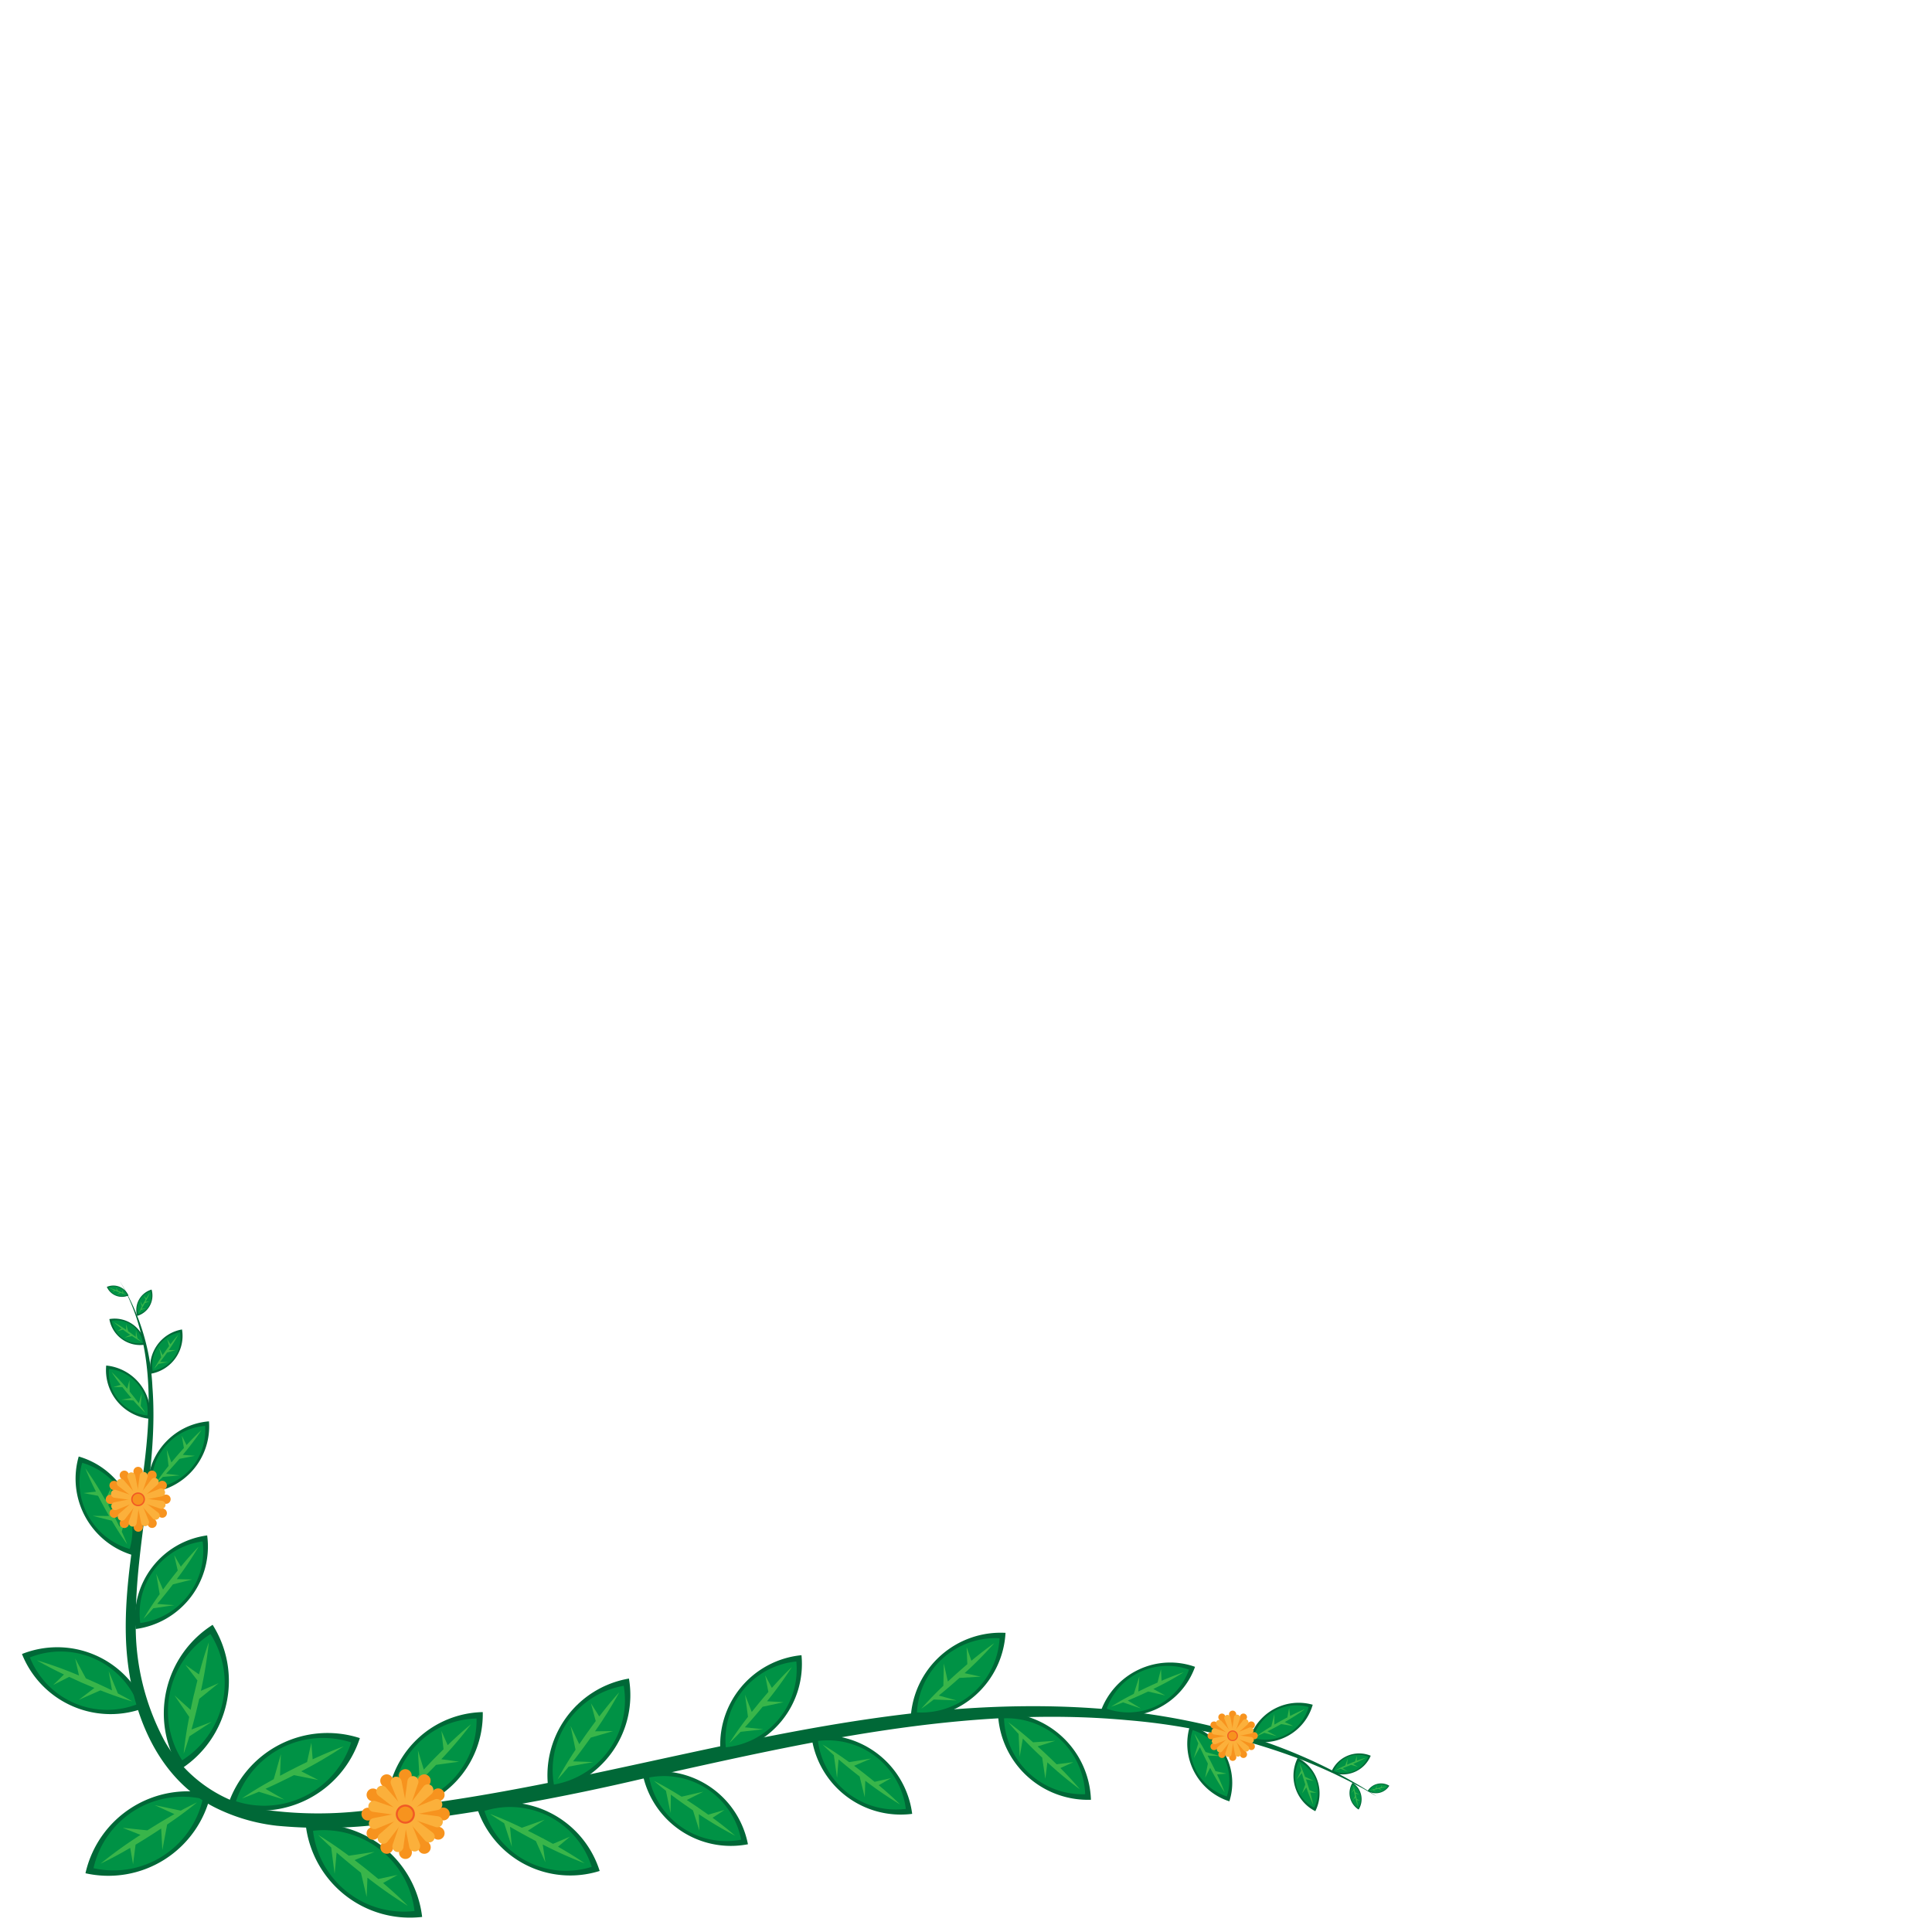 <svg id="leaveme_bl" xmlns="http://www.w3.org/2000/svg" width="150" height="150" viewBox="0 0 150 150">
  <rect id="Rectangle_1076" data-name="Rectangle 1076" width="150" height="150" fill="none"/>
  <g id="leaveme_tl" transform="translate(0 98)">
    <path id="Path_178115" data-name="Path 178115" d="M3485.6,80.762h0a8.144,8.144,0,0,1-9.728,6.165h0a8.144,8.144,0,0,1,9.728-6.165Z" transform="translate(-3469.236 -39.488)" fill="#006837"/>
    <path id="Path_178116" data-name="Path 178116" d="M3499.81,91.162h0a7.1,7.1,0,0,1-8.483,5.377h0a7.1,7.1,0,0,1,8.483-5.377Z" transform="translate(-3484.066 -49.493)" fill="#009245"/>
    <path id="Path_178117" data-name="Path 178117" d="M3508.125,103.88c-.714.4-1.412.827-2.1,1.262v0l-1.925-.2,1.391.552a33.891,33.891,0,0,0-3.1,2.233c.789-.371,1.553-.786,2.3-1.225l.223,1.275.194-1.521q.455-.272.9-.553l.007,0v-.007l.24-.15q.423-.27.842-.546l.09,1.675.373-1.985q.464-.314.92-.641l.029-.021.046-.033.037-.027q.656-.477,1.285-.993-.639.3-1.258.636v0l-2.026-.427Z" transform="translate(-3494.583 -61.034)" fill="#39b54a"/>
    <path id="Path_178118" data-name="Path 178118" d="M3442.189,296.765h0a8.144,8.144,0,0,1,2.528-11.236h0a8.144,8.144,0,0,1-2.528,11.236Z" transform="translate(-3428.208 -257.378)" fill="#006837"/>
    <path id="Path_178119" data-name="Path 178119" d="M3450.055,313.176h0a7.1,7.1,0,0,1,2.2-9.8h0a7.1,7.1,0,0,1-2.2,9.8Z" transform="translate(-3435.912 -274.508)" fill="#009245"/>
    <path id="Path_178120" data-name="Path 178120" d="M3462.04,322.689c.222-.788.415-1.583.6-2.38l0,0,1.506-1.217-1.375.592a33.956,33.956,0,0,0,.615-3.769c-.3.82-.544,1.654-.765,2.495l-1.058-.745.937,1.214q-.129.514-.249,1.03l-.006,0,0,0q-.032.138-.064.276-.108.49-.21.981l-1.247-1.122,1.138,1.668c-.071.367-.138.735-.2,1.1,0,.012,0,.024-.006.036l-.009.056c0,.015,0,.03-.007.045-.085.534-.156,1.071-.208,1.611q.24-.664.441-1.339v0l1.735-1.129Z" transform="translate(-3447.172 -286.41)" fill="#39b54a"/>
    <path id="Path_178121" data-name="Path 178121" d="M3610.682,397.037h0a7.405,7.405,0,0,1-9.619-4.141h0a7.405,7.405,0,0,1,9.619,4.141Z" transform="translate(-3599.357 -362.479)" fill="#006837"/>
    <path id="Path_178122" data-name="Path 178122" d="M3624.731,404.693h0a6.458,6.458,0,0,1-8.389-3.612h0a6.458,6.458,0,0,1,8.389,3.612Z" transform="translate(-3614.021 -370.399)" fill="#009245"/>
    <path id="Path_178123" data-name="Path 178123" d="M3632.858,419.4c-.667-.33-1.345-.636-2.027-.933l0,0-.835-1.55.3,1.328a30.838,30.838,0,0,0-3.266-1.181c.684.4,1.387.763,2.1,1.1l-.843.821,1.242-.635q.438.2.879.4v.006l.005,0,.236.1q.42.179.842.352l-1.211.927,1.681-.738q.474.188.954.362l.031.011.049.017.039.014c.463.165.931.318,1.405.455q-.553-.326-1.123-.619h0l-.719-1.74Z" transform="translate(-3624.162 -386.158)" fill="#39b54a"/>
    <path id="Path_178124" data-name="Path 178124" d="M3481.454,563.779h0a6.466,6.466,0,0,1,5.549-7.268h0a6.466,6.466,0,0,1-5.549,7.268Z" transform="translate(-3470.918 -535.302)" fill="#006837"/>
    <path id="Path_178125" data-name="Path 178125" d="M3490.446,574.395h0a5.639,5.639,0,0,1,4.839-6.339h0a5.639,5.639,0,0,1-4.839,6.339Z" transform="translate(-3479.555 -546.382)" fill="#009245"/>
    <path id="Path_178126" data-name="Path 178126" d="M3500.343,580.512c.421-.495.824-1,1.22-1.519v0l1.49-.379-1.188-.028a26.905,26.905,0,0,0,1.693-2.515c-.486.494-.941,1.013-1.379,1.546l-.517-.888.274,1.186q-.264.328-.521.66h-.006l0,.005-.137.178q-.241.318-.477.638l-.528-1.223.268,1.581q-.26.362-.509.731l-.016.024-.025.037-.02.03q-.358.536-.684,1.093.394-.4.762-.82v0l1.626-.24Z" transform="translate(-3488.138 -553.983)" fill="#39b54a"/>
    <path id="Path_178127" data-name="Path 178127" d="M3623.913,706.451h0a6.191,6.191,0,0,1-4.228-7.667h0a6.191,6.191,0,0,1,4.228,7.667Z" transform="translate(-3613.573 -683.701)" fill="#006837"/>
    <path id="Path_178128" data-name="Path 178128" d="M3630.836,717.65h0a5.4,5.4,0,0,1-3.687-6.687h0a5.4,5.4,0,0,1,3.687,6.687Z" transform="translate(-3620.766 -695.39)" fill="#009245"/>
    <path id="Path_178129" data-name="Path 178129" d="M3639.607,724.2c-.271-.56-.562-1.11-.86-1.656h0l.243-1.452-.483,1.03a25.736,25.736,0,0,0-1.551-2.455c.245.616.525,1.215.823,1.805l-.978.11,1.145.218q.185.358.378.711l0,0h0l.1.189q.185.333.375.664l-1.275-.009,1.489.375q.217.367.444.728l.015.023.023.036.019.029q.331.52.694,1.021-.2-.5-.424-.984h0l.418-1.518Z" transform="translate(-3630.33 -703.663)" fill="#39b54a"/>
    <path id="Path_178130" data-name="Path 178130" d="M3478.99,824.844h0a5.161,5.161,0,0,1,4.747-5.545h0a5.161,5.161,0,0,1-4.747,5.545Z" transform="translate(-3467.512 -806.946)" fill="#006837"/>
    <path id="Path_178131" data-name="Path 178131" d="M3486.578,832.943h0a4.5,4.5,0,0,1,4.14-4.836h0a4.5,4.5,0,0,1-4.14,4.836Z" transform="translate(-3474.797 -815.399)" fill="#009245"/>
    <path id="Path_178132" data-name="Path 178132" d="M3494.345,837.605c.358-.376.7-.764,1.041-1.156v0l1.2-.235-.946-.076a21.455,21.455,0,0,0,1.462-1.929c-.409.372-.8.766-1.168,1.171l-.372-.731.165.958q-.225.249-.445.5h0v0l-.117.135q-.206.242-.408.487l-.366-1,.143,1.272q-.223.277-.438.56l-.014.018-.022.029-.017.023q-.309.411-.594.841.331-.3.644-.619h0l1.307-.118Z" transform="translate(-3481.449 -821.185)" fill="#39b54a"/>
    <path id="Path_178133" data-name="Path 178133" d="M3595.6,965.959h0a3.8,3.8,0,0,1-3.416-4.14h0a3.8,3.8,0,0,1,3.416,4.14Z" transform="translate(-3583.938 -953.799)" fill="#006837"/>
    <path id="Path_178134" data-name="Path 178134" d="M3600.647,972.006h0a3.31,3.31,0,0,1-2.979-3.61h0a3.309,3.309,0,0,1,2.979,3.61Z" transform="translate(-3589.199 -960.11)" fill="#009245"/>
    <path id="Path_178135" data-name="Path 178135" d="M3603.873,975.552c-.227-.307-.464-.6-.706-.9h0l-.018-.9-.174.675a15.806,15.806,0,0,0-1.213-1.3c.218.343.454.673.7.994l-.577.177h.715q.152.194.308.386v0h0l.083.1q.149.18.3.357l-.769.139.939.057q.172.2.35.388l.011.012.018.019.015.015q.259.276.534.536-.176-.278-.367-.545h0l.08-.962Z" transform="translate(-3593.098 -964.604)" fill="#39b54a"/>
    <path id="Path_178136" data-name="Path 178136" d="M3530.353,1052.263h0a2.979,2.979,0,0,1,2.434-3.439h0a2.979,2.979,0,0,1-2.434,3.439Z" transform="translate(-3518.656 -1043.605)" fill="#006837"/>
    <path id="Path_178137" data-name="Path 178137" d="M3534.35,1057.286h0a2.6,2.6,0,0,1,2.122-3h0a2.6,2.6,0,0,1-2.122,3Z" transform="translate(-3522.498 -1048.847)" fill="#009245"/>
    <path id="Path_178138" data-name="Path 178138" d="M3539.056,1060.182c.186-.235.363-.476.537-.72v0l.68-.2-.548.007a12.378,12.378,0,0,0,.738-1.186c-.215.235-.416.482-.609.735l-.252-.4.146.542q-.116.155-.229.313h0v0l-.06.084q-.105.15-.209.3l-.263-.554.15.723c-.075.114-.15.229-.222.345l-.007.011-.011.018-.009.014q-.156.253-.3.515c.116-.127.229-.257.337-.39h0l.745-.137Z" transform="translate(-3526.622 -1052.448)" fill="#39b54a"/>
    <path id="Path_178139" data-name="Path 178139" d="M3604.7,1106.248h0a2.424,2.424,0,0,1-2.8-1.98h0a2.424,2.424,0,0,1,2.8,1.98Z" transform="translate(-3593.408 -1099.855)" fill="#006837"/>
    <path id="Path_178140" data-name="Path 178140" d="M3608.785,1109.248h0a2.114,2.114,0,0,1-2.44-1.727h0a2.114,2.114,0,0,1,2.44,1.727Z" transform="translate(-3597.673 -1102.982)" fill="#009245"/>
    <path id="Path_178141" data-name="Path 178141" d="M3611.141,1111.685c-.191-.151-.388-.3-.585-.437h0l-.162-.553.005.445a10.083,10.083,0,0,0-.965-.6c.191.175.392.339.6.5l-.326.205.441-.119q.126.094.254.186v0h0l.068.049.245.17-.451.214.588-.122c.093.062.186.122.281.181l.009.006.014.009.012.007q.205.127.419.241c-.1-.095-.209-.186-.317-.274h0l-.112-.606Z" transform="translate(-3600.603 -1105.892)" fill="#39b54a"/>
    <path id="Path_178142" data-name="Path 178142" d="M3588.462,1162.414h0a1.649,1.649,0,0,1,1.121-2.045h0a1.649,1.649,0,0,1-1.121,2.045Z" transform="translate(-3577.814 -1158.246)" fill="#006837"/>
    <path id="Path_178143" data-name="Path 178143" d="M3590.445,1165.4h0a1.438,1.438,0,0,1,.978-1.783h0a1.438,1.438,0,0,1-.978,1.783Z" transform="translate(-3579.727 -1161.363)" fill="#009245"/>
    <path id="Path_178144" data-name="Path 178144" d="M3593.576,1167.125c.087-.141.169-.285.25-.43h0l.361-.153-.3.038a6.83,6.83,0,0,0,.331-.7c-.1.143-.2.292-.289.443l-.164-.2.115.289q-.054.093-.106.186h0l-.028.05q-.048.089-.1.179l-.18-.288.128.388c-.034.067-.068.135-.1.2l0,.007,0,.01,0,.008q-.07.149-.13.3.084-.116.161-.236h0l.4-.123Z" transform="translate(-3582.582 -1163.512)" fill="#39b54a"/>
    <path id="Path_178145" data-name="Path 178145" d="M3636.29,1197.927h0a1.278,1.278,0,0,1-1.679-.669h0a1.278,1.278,0,0,1,1.679.669Z" transform="translate(-3626.316 -1195.344)" fill="#006837"/>
    <path id="Path_178146" data-name="Path 178146" d="M3638.743,1199.223h0a1.114,1.114,0,0,1-1.464-.583h0a1.115,1.115,0,0,1,1.464.583Z" transform="translate(-3628.877 -1196.682)" fill="#009245"/>
    <path id="Path_178147" data-name="Path 178147" d="M3640.162,1202.015c-.117-.054-.235-.1-.354-.151h0l-.151-.263.058.228a5.335,5.335,0,0,0-.569-.188c.12.066.243.125.368.18l-.142.146.211-.115.153.064h0l.041.017.147.057-.2.166.287-.135c.055.02.111.04.166.058l.005,0,.008,0,.007,0c.081.026.162.051.245.072-.065-.036-.13-.069-.2-.1h0l-.132-.3Z" transform="translate(-3630.648 -1199.646)" fill="#39b54a"/>
    <g id="Group_5478" data-name="Group 5478">
      <rect id="Rectangle_1030" data-name="Rectangle 1030" width="110" height="52" fill="none"/>
      <path id="Path_178063" data-name="Path 178063" d="M1228.3,212.635c-.263-.144-.92-.529-1.146-.652l-.93-.493c-.327-.172-.843-.416-1.178-.582l-.118-.058-.12-.054-.239-.108c-.513-.241-1.388-.609-1.927-.828a49.084,49.084,0,0,0-13.669-3.138c-12.682-1.177-25.273,1.776-37.6,4.523a181.532,181.532,0,0,1-18.577,3.366c-.255.025-1.293.153-1.567.171a38.1,38.1,0,0,1-8.329.134,14.292,14.292,0,0,1-4.8-1.416c-4.81-2.431-6.813-8.139-6.926-13.409-.181-7.851,3.1-15.655,1.156-23.46a15.186,15.186,0,0,0-1.1-3.033c-.155-.324-.33-.637-.509-.948a17.233,17.233,0,0,1,2.519,8.228c.464,6.082-1.31,12.052-1.293,18.115a18.829,18.829,0,0,0,2.262,9.393,10.817,10.817,0,0,0,8.433,5.374,30.454,30.454,0,0,0,6.921,0c.619-.061,1.466-.125,2.069-.2.521-.064,1.546-.182,2.065-.245.571-.073,1.479-.208,2.061-.288,12.746-1.863,25.234-5.755,38.071-7.008,11.733-1.123,24.286-.048,34.468,6.616Z" transform="translate(-1121.404 -171.165)" fill="#006837"/>
      <path id="Path_178064" data-name="Path 178064" d="M3172.308,211.755h0a8.143,8.143,0,0,1,10.256-5.239h0a8.143,8.143,0,0,1-10.256,5.239Z" transform="translate(-3154.625 -169.57)" fill="#006837"/>
      <path id="Path_178065" data-name="Path 178065" d="M3188.6,220.622h0a7.1,7.1,0,0,1,8.944-4.569h0a7.1,7.1,0,0,1-8.944,4.569Z" transform="translate(-3170.278 -178.772)" fill="#009245"/>
      <path id="Path_178066" data-name="Path 178066" d="M3204.736,231.1c.748-.333,1.483-.693,2.212-1.062v0l1.9.38-1.334-.678a33.877,33.877,0,0,0,3.292-1.936c-.82.3-1.62.639-2.408,1.006l-.1-1.29-.334,1.5q-.478.229-.951.467l-.006,0v.007l-.253.127q-.446.23-.888.466l.065-1.676-.555,1.942q-.491.27-.976.553l-.031.018-.049.029-.039.023q-.7.414-1.371.87.664-.24,1.312-.517v0l1.978.613Z" transform="translate(-3184.124 -190.217)" fill="#39b54a"/>
      <path id="Path_178067" data-name="Path 178067" d="M3046.462.056h0A8.143,8.143,0,0,1,3055.5,7.2h0a8.144,8.144,0,0,1-9.036-7.14Z" transform="translate(-3022.726 43.63)" fill="#006837"/>
      <path id="Path_178068" data-name="Path 178068" d="M3060.816,11.57h0a7.1,7.1,0,0,1,7.88,6.227h0a7.1,7.1,0,0,1-7.88-6.227Z" transform="translate(-3036.513 32.572)" fill="#009245"/>
      <path id="Path_178069" data-name="Path 178069" d="M3075.143,23.92c.615.541,1.248,1.059,1.887,1.569l0,0,.446,1.884.061-1.5a33.851,33.851,0,0,0,3.132,2.185c-.612-.622-1.256-1.206-1.918-1.769l1.129-.632-1.5.32q-.407-.339-.821-.67v-.007l-.006,0-.221-.177q-.394-.309-.793-.614l1.551-.639-2,.3q-.45-.334-.909-.656l-.03-.021-.046-.032-.038-.026q-.667-.462-1.362-.884.5.5,1.016.977h0l.267,2.053Z" transform="translate(-3049.008 21.909)" fill="#39b54a"/>
      <path id="Path_178070" data-name="Path 178070" d="M2923.666,211.012h0a7.614,7.614,0,0,1,7.451-7.774h0a7.614,7.614,0,0,1-7.451,7.774Z" transform="translate(-2893.636 -168.311)" fill="#006837"/>
      <path id="Path_178071" data-name="Path 178071" d="M2935.508,222.365h0a6.64,6.64,0,0,1,6.5-6.779h0a6.64,6.64,0,0,1-6.5,6.779Z" transform="translate(-2905.009 -180.162)" fill="#009245"/>
      <path id="Path_178072" data-name="Path 178072" d="M2947.23,228.894c.558-.524,1.1-1.067,1.628-1.617v0l1.793-.247-1.386-.19a31.657,31.657,0,0,0,2.313-2.72c-.633.514-1.234,1.062-1.817,1.628l-.487-1.107.164,1.424q-.352.349-.7.7h-.006v.006l-.184.19q-.323.34-.642.684l-.457-1.5.106,1.885q-.351.389-.692.788l-.022.026-.034.04-.027.033q-.489.58-.944,1.189.513-.416,1-.859v0l1.935-.066Z" transform="translate(-2915.002 -188.254)" fill="#39b54a"/>
      <path id="Path_178073" data-name="Path 178073" d="M2690.655,81.551h0a7.614,7.614,0,0,1,9.549,4.977h0a7.614,7.614,0,0,1-9.549-4.977Z" transform="translate(-2653.646 -39.268)" fill="#006837"/>
      <path id="Path_178074" data-name="Path 178074" d="M2705.823,90.534h0a6.64,6.64,0,0,1,8.328,4.34h0a6.64,6.64,0,0,1-8.328-4.34Z" transform="translate(-2668.209 -47.932)" fill="#009245"/>
      <path id="Path_178075" data-name="Path 178075" d="M2720.94,105.645c.659.389,1.332.754,2.008,1.11l0,0,.739,1.652-.206-1.384a31.664,31.664,0,0,0,3.259,1.459c-.671-.464-1.365-.888-2.072-1.289l.927-.778-1.321.556q-.434-.24-.871-.472V106.5l-.005,0-.234-.124q-.417-.215-.836-.425l1.313-.859-1.78.629q-.472-.228-.95-.444l-.031-.014-.049-.022-.039-.017q-.694-.307-1.406-.573.543.376,1.1.719h0l.6,1.839Z" transform="translate(-2681.343 -61.815)" fill="#39b54a"/>
      <path id="Path_178076" data-name="Path 178076" d="M2627.388,251.387h0a7.614,7.614,0,0,1,6.218-8.792h0a7.614,7.614,0,0,1-6.218,8.791Z" transform="translate(-2584.775 -210.272)" fill="#006837"/>
      <path id="Path_178077" data-name="Path 178077" d="M2637.6,264.227h0a6.64,6.64,0,0,1,5.422-7.667h0a6.64,6.64,0,0,1-5.422,7.667Z" transform="translate(-2594.596 -223.674)" fill="#009245"/>
      <path id="Path_178078" data-name="Path 178078" d="M2649.637,271.632c.475-.6.927-1.218,1.371-1.84l0,0,1.737-.51-1.4.018a31.685,31.685,0,0,0,1.885-3.033c-.55.6-1.063,1.233-1.557,1.879l-.646-1.023.373,1.384q-.3.4-.585.8h-.007l0,.006-.154.215q-.269.384-.533.771l-.674-1.416.384,1.849q-.29.437-.568.882l-.018.029-.028.045-.022.036q-.4.646-.758,1.316.446-.487.862-1v0l1.9-.352Z" transform="translate(-2605.147 -232.881)" fill="#39b54a"/>
      <path id="Path_178079" data-name="Path 178079" d="M2392.578,138.366h0a6.991,6.991,0,0,1,8.191,5.537h0a6.991,6.991,0,0,1-8.191-5.537Z" transform="translate(-2342.699 -98.715)" fill="#006837"/>
      <path id="Path_178080" data-name="Path 178080" d="M2405.591,147.553h0a6.1,6.1,0,0,1,7.144,4.829h0a6.1,6.1,0,0,1-7.144-4.829Z" transform="translate(-2355.19 -107.549)" fill="#009245"/>
      <path id="Path_178081" data-name="Path 178081" d="M2418.57,158.885c.56.424,1.135.827,1.716,1.223l0,0,.5,1.584-.043-1.284a29.082,29.082,0,0,0,2.821,1.671c-.563-.493-1.152-.952-1.755-1.392l.927-.613-1.263.37q-.37-.264-.745-.521v-.006l-.005,0-.2-.137q-.357-.24-.718-.475l1.287-.646-1.69.388q-.406-.258-.82-.5l-.027-.016-.042-.025-.034-.02q-.6-.353-1.223-.67.456.4.932.772h0l.36,1.741Z" transform="translate(-2366.484 -117.553)" fill="#39b54a"/>
      <path id="Path_178082" data-name="Path 178082" d="M2283.548,323.96h0a6.991,6.991,0,0,1,6.277-7.639h0a6.991,6.991,0,0,1-6.277,7.639Z" transform="translate(-2227.598 -285.812)" fill="#006837"/>
      <path id="Path_178083" data-name="Path 178083" d="M2293.624,335.118h0a6.1,6.1,0,0,1,5.474-6.662h0a6.1,6.1,0,0,1-5.474,6.662Z" transform="translate(-2237.271 -297.459)" fill="#009245"/>
      <path id="Path_178084" data-name="Path 178084" d="M2304.159,341.543c.475-.518.93-1.054,1.377-1.594v0l1.624-.352-1.282-.077a29.1,29.1,0,0,0,1.927-2.653c-.544.515-1.056,1.058-1.55,1.617l-.523-.98.25,1.293q-.3.344-.589.693h-.006l0,.005-.155.187q-.272.334-.54.671l-.523-1.342.229,1.719q-.294.381-.578.77l-.018.025-.029.039-.023.032q-.407.565-.781,1.155.441-.417.855-.856v0l1.767-.2Z" transform="translate(-2246.326 -305.436)" fill="#39b54a"/>
      <path id="Path_178085" data-name="Path 178085" d="M2063.171,198.716h0a6.991,6.991,0,0,1,7.822,6.048h0a6.991,6.991,0,0,1-7.822-6.048Z" transform="translate(-2000.172 -161.937)" fill="#006837"/>
      <path id="Path_178086" data-name="Path 178086" d="M2075.6,208.5h0a6.1,6.1,0,0,1,6.821,5.274h0a6.1,6.1,0,0,1-6.821-5.274Z" transform="translate(-2012.092 -171.332)" fill="#009245"/>
      <path id="Path_178087" data-name="Path 178087" d="M2088,219.159c.532.459,1.081.9,1.634,1.33h0l.4,1.613.039-1.284a29.109,29.109,0,0,0,2.708,1.848c-.531-.528-1.089-1.024-1.663-1.5l.964-.552-1.285.288q-.352-.287-.71-.568v-.006l-.005,0-.191-.15q-.342-.262-.687-.52l1.326-.563-1.711.28q-.389-.283-.787-.555L2088,218.8l-.04-.027-.032-.022q-.577-.39-1.177-.747.429.428.881.829h0l.248,1.76Z" transform="translate(-2022.893 -180.562)" fill="#39b54a"/>
      <path id="Path_178088" data-name="Path 178088" d="M1875.906,391.551h0a6.991,6.991,0,0,1,7.36-6.6h0a6.991,6.991,0,0,1-7.36,6.6Z" transform="translate(-1805.198 -356.177)" fill="#006837"/>
      <path id="Path_178089" data-name="Path 178089" d="M1887.6,401.225h0a6.1,6.1,0,0,1,6.419-5.758h0a6.1,6.1,0,0,1-6.419,5.758Z" transform="translate(-1816.411 -366.273)" fill="#009245"/>
      <path id="Path_178090" data-name="Path 178090" d="M1899.15,406.978c.547-.441,1.078-.9,1.6-1.368v0l1.659-.1-1.256-.27a29.075,29.075,0,0,0,2.306-2.331c-.615.427-1.2.887-1.777,1.365l-.37-1.048.052,1.316q-.346.3-.687.6h-.006v.006l-.182.161q-.319.289-.635.582l-.315-1.405-.034,1.733q-.349.332-.688.674l-.022.022-.034.035-.027.028q-.488.5-.947,1.023.5-.345.975-.717v0l1.776.074Z" transform="translate(-1826.262 -373.336)" fill="#39b54a"/>
      <path id="Path_178091" data-name="Path 178091" d="M1704.653,227.2h0a6.991,6.991,0,0,1,7.219,6.756h0a6.991,6.991,0,0,1-7.219-6.756Z" transform="translate(-1627.172 -192.222)" fill="#006837"/>
      <path id="Path_178092" data-name="Path 178092" d="M1716.121,237.941h0a6.1,6.1,0,0,1,6.3,5.892h0a6.1,6.1,0,0,1-6.3-5.892Z" transform="translate(-1638.169 -202.532)" fill="#009245"/>
      <path id="Path_178093" data-name="Path 178093" d="M1727.578,248.616c.487.507.992,1,1.5,1.477h0l.246,1.644.159-1.275a29.073,29.073,0,0,0,2.523,2.094c-.479-.576-.988-1.122-1.514-1.651l1.011-.46-1.306.166q-.324-.319-.654-.632v-.006h-.006l-.176-.167q-.315-.293-.635-.582l1.373-.436-1.729.118q-.361-.318-.731-.627l-.024-.02-.037-.031-.03-.025q-.538-.443-1.1-.854.387.467.8.909h0l.082,1.776Z" transform="translate(-1648.164 -211.633)" fill="#39b54a"/>
      <path id="Path_178094" data-name="Path 178094" d="M1481.356,392.808h0a5.735,5.735,0,0,1,7.329-3.474h0a5.735,5.735,0,0,1-7.329,3.474Z" transform="translate(-1395.903 -357.922)" fill="#006837"/>
      <path id="Path_178095" data-name="Path 178095" d="M1493,398.9h0a5,5,0,0,1,6.391-3.03h0A5,5,0,0,1,1493,398.9Z" transform="translate(-1407.076 -364.24)" fill="#009245"/>
      <path id="Path_178096" data-name="Path 178096" d="M1504.53,405.587c.533-.219,1.058-.457,1.579-.7v0l1.328.307-.925-.505a23.842,23.842,0,0,0,2.358-1.295c-.583.192-1.154.416-1.716.658l-.046-.91-.266,1.047q-.341.151-.679.309l0,0v0l-.181.084q-.319.153-.635.309l.081-1.179-.431,1.355q-.352.18-.7.369l-.022.012-.035.019-.028.016q-.5.277-.983.584.473-.155.934-.336v0l1.38.472Z" transform="translate(-1416.969 -371.558)" fill="#39b54a"/>
      <path id="Path_178097" data-name="Path 178097" d="M1409.751,224.238h0a4.7,4.7,0,0,1,3.045,5.909h0a4.7,4.7,0,0,1-3.045-5.909Z" transform="translate(-1317.348 -188.292)" fill="#006837"/>
      <path id="Path_178098" data-name="Path 178098" d="M1415.273,233.624h0a4.1,4.1,0,0,1,2.656,5.153h0a4.1,4.1,0,0,1-2.656-5.153Z" transform="translate(-1322.676 -197.3)" fill="#009245"/>
      <path id="Path_178099" data-name="Path 178099" d="M1420.922,242.92c.194.431.4.854.618,1.275h0l-.215,1.1.389-.771a19.516,19.516,0,0,0,1.125,1.9c-.173-.473-.373-.934-.586-1.388l.744-.062-.865-.19q-.133-.275-.271-.548l0,0h0l-.074-.146q-.134-.257-.271-.512l.968.034-1.122-.316q-.157-.283-.321-.562l-.011-.018-.017-.028-.014-.023q-.24-.4-.505-.79.14.383.3.756h0l-.349,1.143Z" transform="translate(-1327.76 -205.271)" fill="#39b54a"/>
      <path id="Path_178100" data-name="Path 178100" d="M1254.388,341.148h0a4,4,0,0,1,4.94-2.757h0a4,4,0,0,1-4.94,2.757Z" transform="translate(-1157.409 -304.036)" fill="#006837"/>
      <path id="Path_178101" data-name="Path 178101" d="M1262.236,345.641h0a3.489,3.489,0,0,1,4.309-2.4h0a3.489,3.489,0,0,1-4.309,2.4Z" transform="translate(-1164.941 -308.706)" fill="#009245"/>
      <path id="Path_178102" data-name="Path 178102" d="M1270.007,351.207c.361-.177.715-.367,1.067-.561v0l.939.152-.667-.309a16.616,16.616,0,0,0,1.581-1.01c-.4.161-.784.343-1.164.538l-.074-.631-.137.741q-.23.121-.458.246h0v0l-.122.067q-.215.121-.428.245l0-.824-.237.963q-.237.141-.469.289l-.015.01-.023.015-.019.012q-.335.216-.657.452.322-.13.635-.277h0l.982.265Z" transform="translate(-1171.601 -314.788)" fill="#39b54a"/>
      <path id="Path_178103" data-name="Path 178103" d="M1241.4,205.238h0a3.081,3.081,0,0,1,1.367,4.137h0a3.081,3.081,0,0,1-1.367-4.137Z" transform="translate(-1140.646 -166.756)" fill="#006837"/>
      <path id="Path_178104" data-name="Path 178104" d="M1244.579,211.81h0a2.687,2.687,0,0,1,1.192,3.608h0a2.687,2.687,0,0,1-1.192-3.608Z" transform="translate(-1143.733 -173.064)" fill="#009245"/>
      <path id="Path_178105" data-name="Path 178105" d="M1247.622,218.326c.081.3.174.594.269.888h0l-.252.688.331-.46a12.832,12.832,0,0,0,.534,1.343c-.064-.324-.146-.643-.237-.958l.488.036-.54-.211c-.039-.128-.079-.255-.12-.383l0,0h0l-.033-.1q-.06-.18-.123-.359l.623.121-.694-.32q-.073-.2-.151-.4l-.005-.013-.008-.02-.006-.016q-.114-.285-.246-.563c.034.175.074.348.117.52h0l-.343.7Z" transform="translate(-1146.546 -178.663)" fill="#39b54a"/>
      <path id="Path_178106" data-name="Path 178106" d="M1142.5,277.588h0a2.346,2.346,0,0,1,3.065-1.271h0a2.346,2.346,0,0,1-3.065,1.271Z" transform="translate(-1039.143 -238.003)" fill="#006837"/>
      <path id="Path_178107" data-name="Path 178107" d="M1147.369,279.99h0a2.046,2.046,0,0,1,2.673-1.108h0a2.046,2.046,0,0,1-2.673,1.108Z" transform="translate(-1043.814 -240.486)" fill="#009245"/>
      <path id="Path_178108" data-name="Path 178108" d="M1152.194,282.336c.222-.079.442-.165.66-.255h0l.536.152-.368-.225a9.784,9.784,0,0,0,.99-.481c-.242.067-.48.147-.715.234v-.373l-.13.422q-.142.055-.284.112h0v0l-.076.031-.266.113.057-.48-.2.545c-.1.044-.2.09-.293.137l-.01,0-.015.007-.012.006q-.21.1-.414.219.2-.054.388-.118h0l.554.221Z" transform="translate(-1047.957 -243.057)" fill="#39b54a"/>
      <path id="Path_178109" data-name="Path 178109" d="M1160.358,208.373h0a1.508,1.508,0,0,1,.473,2.079h0a1.508,1.508,0,0,1-.473-2.079Z" transform="translate(-1055.349 -167.959)" fill="#006837"/>
      <path id="Path_178110" data-name="Path 178110" d="M1161.817,211.676h0a1.315,1.315,0,0,1,.412,1.813h0a1.315,1.315,0,0,1-.412-1.813Z" transform="translate(-1056.777 -171.129)" fill="#009245"/>
      <path id="Path_178111" data-name="Path 178111" d="M1163.467,214.953c.026.149.057.3.09.445h0l-.155.323.182-.209a6.29,6.29,0,0,0,.2.679c-.016-.161-.041-.32-.071-.478l.236.04-.253-.128c-.013-.064-.026-.128-.04-.192h0l-.011-.051c-.014-.06-.028-.121-.043-.181l.3.088-.323-.188c-.017-.067-.035-.134-.055-.2l0-.006,0-.01,0-.008q-.042-.144-.094-.286c.008.087.02.173.033.259h0l-.2.327Z" transform="translate(-1058.358 -173.949)" fill="#39b54a"/>
      <path id="Path_178112" data-name="Path 178112" d="M1106.681,240.4h0a1.222,1.222,0,0,1,1.681-.4h0a1.222,1.222,0,0,1-1.681.4Z" transform="translate(-1000.497 -199.355)" fill="#006837"/>
      <path id="Path_178113" data-name="Path 178113" d="M1109.351,241.54h0a1.066,1.066,0,0,1,1.466-.351h0a1.066,1.066,0,0,1-1.466.351Z" transform="translate(-1003.06 -200.519)" fill="#009245"/>
      <path id="Path_178114" data-name="Path 178114" d="M1112,242.514c.121-.022.241-.049.36-.077h0l.263.122-.171-.146a5.085,5.085,0,0,0,.548-.166c-.13.014-.259.036-.387.062l.03-.192-.1.207-.155.035h0l-.041.01-.146.037.069-.242-.149.264-.162.046-.005,0-.008,0-.007,0q-.116.036-.231.079c.07-.008.14-.018.209-.029h0l.267.159Z" transform="translate(-1005.338 -201.553)" fill="#39b54a"/>
      <path id="Path_178148" data-name="Path 178148" d="M3061.219,116.044a.5.5,0,0,1,0-.1l.244-2.56a.269.269,0,1,1,.489,0l.259,2.559a.5.5,0,0,1-.812.436.527.527,0,0,1-.044-.041l-.008-.009A.5.5,0,0,1,3061.219,116.044Z" transform="translate(-3030.234 -70.16)" fill="#f7931e"/>
      <path id="Path_178149" data-name="Path 178149" d="M3025.291,125.911a.5.5,0,0,1-.049-.084l-1.069-2.339a.269.269,0,1,1,.422-.248l1.5,2.087a.5.5,0,0,1-.485.784.492.492,0,0,1-.059-.013l-.012,0A.5.5,0,0,1,3025.291,125.911Z" transform="translate(-2992.746 -80.189)" fill="#f7931e"/>
      <path id="Path_178150" data-name="Path 178150" d="M2999.389,152.282a.5.5,0,0,1-.084-.048l-2.1-1.492a.269.269,0,1,1,.241-.425l2.345,1.055a.5.5,0,0,1-.085.939l-.011,0A.5.5,0,0,1,2999.389,152.282Z" transform="translate(-2965.565 -107.494)" fill="#f7931e"/>
      <path id="Path_178151" data-name="Path 178151" d="M2990.16,188.426a.5.5,0,0,1-.1,0l-2.561-.244a.269.269,0,1,1,0-.489l2.559-.259a.5.5,0,0,1,.437.812.486.486,0,0,1-.041.044l-.009.008A.5.5,0,0,1,2990.16,188.426Z" transform="translate(-2955.688 -145.093)" fill="#f7931e"/>
      <path id="Path_178152" data-name="Path 178152" d="M3000.026,198.912a.5.5,0,0,1-.084.049l-2.339,1.069a.269.269,0,1,1-.248-.422l2.087-1.5a.5.5,0,0,1,.784.485c0,.02-.008.039-.013.059l0,.012A.5.5,0,0,1,3000.026,198.912Z" transform="translate(-2965.714 -157.164)" fill="#f7931e"/>
      <path id="Path_178153" data-name="Path 178153" d="M3026.4,200.343a.478.478,0,0,1-.048.084l-1.491,2.1a.269.269,0,1,1-.425-.241l1.055-2.346a.5.5,0,0,1,.921.028.471.471,0,0,1,.018.057l0,.012A.5.5,0,0,1,3026.4,200.343Z" transform="translate(-2993.006 -159.888)" fill="#f7931e"/>
      <path id="Path_178154" data-name="Path 178154" d="M3062.542,200.089a.515.515,0,0,1,0,.1l-.244,2.56a.269.269,0,1,1-.489,0l-.259-2.559a.5.5,0,0,1,.812-.436.482.482,0,0,1,.044.041l.008.009A.5.5,0,0,1,3062.542,200.089Z" transform="translate(-3030.578 -160.286)" fill="#f7931e"/>
      <path id="Path_178155" data-name="Path 178155" d="M3073.027,199.848a.487.487,0,0,1,.049.084l1.069,2.339a.269.269,0,1,1-.421.248l-1.5-2.087a.5.5,0,0,1,.485-.784.508.508,0,0,1,.059.013l.011,0A.5.5,0,0,1,3073.027,199.848Z" transform="translate(-3042.607 -159.882)" fill="#f7931e"/>
      <path id="Path_178156" data-name="Path 178156" d="M3074.458,198.072a.493.493,0,0,1,.084.048l2.1,1.492a.269.269,0,1,1-.241.425l-2.345-1.056a.5.5,0,0,1,.085-.939l.012,0A.5.5,0,0,1,3074.458,198.072Z" transform="translate(-3045.301 -157.171)" fill="#f7931e"/>
      <path id="Path_178157" data-name="Path 178157" d="M3074.2,187.1a.5.5,0,0,1,.1,0l2.56.244a.269.269,0,1,1,0,.489l-2.559.259a.5.5,0,0,1-.437-.812.528.528,0,0,1,.041-.044l.009-.008A.5.5,0,0,1,3074.2,187.1Z" transform="translate(-3045.688 -144.748)" fill="#f7931e"/>
      <path id="Path_178158" data-name="Path 178158" d="M3073.963,151.176a.5.5,0,0,1,.084-.049l2.339-1.069a.269.269,0,1,1,.248.421l-2.087,1.5a.5.5,0,0,1-.784-.485.534.534,0,0,1,.013-.059l0-.011A.5.5,0,0,1,3073.963,151.176Z" transform="translate(-3045.294 -107.234)" fill="#f7931e"/>
      <path id="Path_178159" data-name="Path 178159" d="M3072.187,125.273a.508.508,0,0,1,.048-.084l1.492-2.1a.269.269,0,1,1,.425.241l-1.056,2.346a.5.5,0,0,1-.921-.028.573.573,0,0,1-.018-.057l0-.012A.5.5,0,0,1,3072.187,125.273Z" transform="translate(-3042.613 -80.041)" fill="#f7931e"/>
      <path id="Path_178160" data-name="Path 178160" d="M3070.479,129.019a.423.423,0,0,1,.019-.082l.72-2.1a.232.232,0,1,1,.411.1l-.3,2.2a.431.431,0,0,1-.8.16l0-.009A.432.432,0,0,1,3070.479,129.019Z" transform="translate(-3040.01 -83.719)" fill="#fbb03b"/>
      <path id="Path_178161" data-name="Path 178161" d="M3045.158,130.154a.437.437,0,0,1-.024-.08l-.427-2.18a.232.232,0,1,1,.4-.123l.843,2.055a.431.431,0,0,1-.565.561.427.427,0,0,1-.046-.023l-.009-.005A.431.431,0,0,1,3045.158,130.154Z" transform="translate(-3013.358 -84.672)" fill="#fbb03b"/>
      <path id="Path_178162" data-name="Path 178162" d="M3018.081,147.061a.413.413,0,0,1-.061-.058l-1.459-1.674a.232.232,0,1,1,.288-.308l1.757,1.358a.431.431,0,0,1-.209.768.45.45,0,0,1-.052,0h-.01A.431.431,0,0,1,3018.081,147.061Z" transform="translate(-2985.022 -102.104)" fill="#fbb03b"/>
      <path id="Path_178163" data-name="Path 178163" d="M3003.134,175.306a.429.429,0,0,1-.082-.019l-2.1-.72a.232.232,0,1,1,.1-.411l2.2.3a.431.431,0,0,1,.2.77.465.465,0,0,1-.043.029l-.009.005A.431.431,0,0,1,3003.134,175.306Z" transform="translate(-2969.243 -131.44)" fill="#fbb03b"/>
      <path id="Path_178164" data-name="Path 178164" d="M3004.27,197.567a.435.435,0,0,1-.081.024l-2.179.427a.232.232,0,1,1-.123-.4l2.055-.843a.43.43,0,0,1,.561.565.417.417,0,0,1-.023.047l-.005.009A.434.434,0,0,1,3004.27,197.567Z" transform="translate(-2970.195 -155.065)" fill="#fbb03b"/>
      <path id="Path_178165" data-name="Path 178165" d="M3021.177,200.055a.413.413,0,0,1-.057.061l-1.674,1.459a.232.232,0,1,1-.309-.288l1.358-1.757a.43.43,0,0,1,.768.209.457.457,0,0,1,0,.052v.01A.434.434,0,0,1,3021.177,200.055Z" transform="translate(-2987.619 -158.826)" fill="#fbb03b"/>
      <path id="Path_178166" data-name="Path 178166" d="M3049.422,200.129a.423.423,0,0,1-.019.082l-.72,2.1a.232.232,0,1,1-.411-.1l.3-2.2a.431.431,0,0,1,.8-.16l0,.009A.432.432,0,0,1,3049.422,200.129Z" transform="translate(-3016.939 -159.74)" fill="#fbb03b"/>
      <path id="Path_178167" data-name="Path 178167" d="M3071.682,199.908a.418.418,0,0,1,.024.08l.427,2.18a.232.232,0,1,1-.4.123l-.843-2.055a.43.43,0,0,1,.565-.561.454.454,0,0,1,.047.023l.009.005A.434.434,0,0,1,3071.682,199.908Z" transform="translate(-3040.529 -159.701)" fill="#fbb03b"/>
      <path id="Path_178168" data-name="Path 178168" d="M3074.17,199.316a.426.426,0,0,1,.061.058l1.459,1.674a.232.232,0,1,1-.288.308L3073.646,200a.431.431,0,0,1,.26-.772h.01A.432.432,0,0,1,3074.17,199.316Z" transform="translate(-3044.26 -158.584)" fill="#fbb03b"/>
      <path id="Path_178169" data-name="Path 178169" d="M3074.244,196.363a.434.434,0,0,1,.082.019l2.1.72a.232.232,0,1,1-.1.411l-2.2-.3a.43.43,0,0,1-.2-.77.437.437,0,0,1,.043-.029l.009-.005A.432.432,0,0,1,3074.244,196.363Z" transform="translate(-3045.156 -154.542)" fill="#fbb03b"/>
      <path id="Path_178170" data-name="Path 178170" d="M3074.023,171.043a.435.435,0,0,1,.08-.024l2.18-.427a.232.232,0,1,1,.123.4l-2.055.843a.431.431,0,0,1-.561-.565.472.472,0,0,1,.023-.047l.005-.009A.432.432,0,0,1,3074.023,171.043Z" transform="translate(-3045.119 -127.857)" fill="#fbb03b"/>
      <path id="Path_178171" data-name="Path 178171" d="M3073.431,143.965a.428.428,0,0,1,.058-.061l1.674-1.46a.232.232,0,1,1,.309.288l-1.358,1.757a.43.43,0,0,1-.768-.209.407.407,0,0,1,0-.052v-.01A.433.433,0,0,1,3073.431,143.965Z" transform="translate(-3044.021 -99.505)" fill="#fbb03b"/>
      <circle id="Ellipse_957" data-name="Ellipse 957" cx="0.742" cy="0.742" r="0.742" transform="translate(32.519 42.821) rotate(133.503)" fill="#f15a24"/>
      <ellipse id="Ellipse_958" data-name="Ellipse 958" cx="0.588" cy="0.588" rx="0.588" ry="0.588" transform="matrix(-0.851, 0.525, -0.525, -0.851, 32.276, 43.04)" fill="#f7931e"/>
      <path id="Path_178172" data-name="Path 178172" d="M1401.752,303.936a.278.278,0,0,1,0-.054l.136-1.43a.15.15,0,1,1,.273,0l.145,1.43a.279.279,0,0,1-.454.244l-.025-.023,0,0A.279.279,0,0,1,1401.752,303.936Z" transform="translate(-1306.321 -265.473)" fill="#f7931e"/>
      <path id="Path_178173" data-name="Path 178173" d="M1381.68,309.449a.278.278,0,0,1-.027-.047l-.6-1.307a.15.15,0,1,1,.236-.138l.84,1.166a.279.279,0,0,1-.271.438l-.033-.007-.006,0A.28.28,0,0,1,1381.68,309.449Z" transform="translate(-1285.362 -271.076)" fill="#f7931e"/>
      <path id="Path_178174" data-name="Path 178174" d="M1367.208,324.182a.281.281,0,0,1-.047-.027l-1.171-.833a.15.15,0,1,1,.135-.238l1.31.59a.279.279,0,0,1-.016.515l-.032.01-.007,0A.279.279,0,0,1,1367.208,324.182Z" transform="translate(-1270.169 -286.331)" fill="#f7931e"/>
      <path id="Path_178175" data-name="Path 178175" d="M1362.052,344.376a.281.281,0,0,1-.054,0l-1.43-.136a.15.15,0,1,1,0-.273l1.43-.145a.279.279,0,0,1,.244.454l-.023.025,0,0A.279.279,0,0,1,1362.052,344.376Z" transform="translate(-1264.648 -307.337)" fill="#f7931e"/>
      <path id="Path_178176" data-name="Path 178176" d="M1367.564,350.234a.28.28,0,0,1-.047.027l-1.307.6a.15.15,0,1,1-.138-.236l1.166-.84a.279.279,0,0,1,.438.271.3.3,0,0,1-.007.033l0,.006A.279.279,0,0,1,1367.564,350.234Z" transform="translate(-1270.252 -314.082)" fill="#f7931e"/>
      <path id="Path_178177" data-name="Path 178177" d="M1382.3,351.034a.265.265,0,0,1-.027.047l-.833,1.171a.15.15,0,1,1-.237-.135l.59-1.31a.279.279,0,0,1,.515.016.289.289,0,0,1,.01.032l0,.007A.279.279,0,0,1,1382.3,351.034Z" transform="translate(-1285.507 -315.603)" fill="#f7931e"/>
      <path id="Path_178178" data-name="Path 178178" d="M1402.491,350.892a.287.287,0,0,1,0,.054l-.136,1.43a.15.15,0,1,1-.273,0l-.145-1.43a.279.279,0,0,1,.454-.244l.025.023,0,0A.28.28,0,0,1,1402.491,350.892Z" transform="translate(-1306.514 -315.826)" fill="#f7931e"/>
      <path id="Path_178179" data-name="Path 178179" d="M1408.349,350.757a.275.275,0,0,1,.027.047l.6,1.307a.15.15,0,1,1-.236.138l-.84-1.166a.279.279,0,0,1,.271-.438l.033.007.006,0A.279.279,0,0,1,1408.349,350.757Z" transform="translate(-1313.258 -315.6)" fill="#f7931e"/>
      <path id="Path_178180" data-name="Path 178180" d="M1409.149,349.764a.282.282,0,0,1,.047.027l1.171.833a.15.15,0,1,1-.135.238l-1.311-.59a.279.279,0,0,1,.016-.515l.032-.01.007,0A.28.28,0,0,1,1409.149,349.764Z" transform="translate(-1314.778 -314.086)" fill="#f7931e"/>
      <path id="Path_178181" data-name="Path 178181" d="M1409.007,343.637a.28.28,0,0,1,.054,0l1.431.136a.15.15,0,1,1,0,.273l-1.43.145a.278.278,0,0,1-.244-.454l.023-.025,0,0A.28.28,0,0,1,1409.007,343.637Z" transform="translate(-1315.001 -307.146)" fill="#f7931e"/>
      <path id="Path_178182" data-name="Path 178182" d="M1408.872,323.564a.273.273,0,0,1,.047-.027l1.307-.6a.15.15,0,1,1,.138.236l-1.166.84a.279.279,0,0,1-.438-.271.3.3,0,0,1,.007-.033l0-.006A.279.279,0,0,1,1408.872,323.564Z" transform="translate(-1314.775 -286.186)" fill="#f7931e"/>
      <path id="Path_178183" data-name="Path 178183" d="M1407.88,309.092a.282.282,0,0,1,.027-.047l.833-1.171a.15.15,0,1,1,.238.135l-.59,1.31a.279.279,0,0,1-.515-.016.288.288,0,0,1-.01-.032v-.007A.279.279,0,0,1,1407.88,309.092Z" transform="translate(-1313.262 -270.993)" fill="#f7931e"/>
      <path id="Path_178184" data-name="Path 178184" d="M1406.926,311.186a.243.243,0,0,1,.011-.046l.4-1.174a.13.13,0,1,1,.23.053l-.166,1.23a.241.241,0,0,1-.43.113.235.235,0,0,1-.016-.024l0-.005A.241.241,0,0,1,1406.926,311.186Z" transform="translate(-1311.792 -273.049)" fill="#fbb03b"/>
      <path id="Path_178185" data-name="Path 178185" d="M1392.779,311.819a.247.247,0,0,1-.013-.045l-.239-1.218a.13.13,0,1,1,.226-.069l.471,1.148a.24.24,0,0,1-.316.313l-.026-.013-.005,0A.242.242,0,0,1,1392.779,311.819Z" transform="translate(-1296.884 -273.581)" fill="#fbb03b"/>
      <path id="Path_178186" data-name="Path 178186" d="M1377.651,321.266a.247.247,0,0,1-.034-.032l-.815-.935a.13.13,0,1,1,.161-.172l.982.759a.241.241,0,0,1-.117.429l-.029,0h-.006A.242.242,0,0,1,1377.651,321.266Z" transform="translate(-1281.045 -283.321)" fill="#fbb03b"/>
      <path id="Path_178187" data-name="Path 178187" d="M1369.3,337.046a.237.237,0,0,1-.046-.011l-1.174-.4a.13.13,0,1,1,.053-.23l1.23.166a.241.241,0,0,1,.114.43l-.024.016-.005,0A.241.241,0,0,1,1369.3,337.046Z" transform="translate(-1272.225 -299.709)" fill="#fbb03b"/>
      <path id="Path_178188" data-name="Path 178188" d="M1369.935,349.483a.238.238,0,0,1-.045.013l-1.218.238a.13.13,0,1,1-.069-.226l1.148-.471a.241.241,0,0,1,.313.316.256.256,0,0,1-.013.026l0,.005A.242.242,0,0,1,1369.935,349.483Z" transform="translate(-1272.757 -312.909)" fill="#fbb03b"/>
      <path id="Path_178189" data-name="Path 178189" d="M1379.381,350.873a.24.24,0,0,1-.032.034l-.935.815a.13.13,0,1,1-.172-.161l.759-.982a.241.241,0,0,1,.429.117.229.229,0,0,1,0,.029v.006A.242.242,0,0,1,1379.381,350.873Z" transform="translate(-1282.496 -315.01)" fill="#fbb03b"/>
      <path id="Path_178190" data-name="Path 178190" d="M1395.161,350.914a.253.253,0,0,1-.011.046l-.4,1.174a.13.13,0,1,1-.23-.053l.166-1.23a.241.241,0,0,1,.43-.114l.016.024,0,.005A.242.242,0,0,1,1395.161,350.914Z" transform="translate(-1298.885 -315.521)" fill="#fbb03b"/>
      <path id="Path_178191" data-name="Path 178191" d="M1407.6,350.791a.248.248,0,0,1,.013.045l.239,1.218a.13.13,0,1,1-.226.069l-.471-1.148a.241.241,0,0,1,.316-.313l.026.013.005,0A.242.242,0,0,1,1407.6,350.791Z" transform="translate(-1312.084 -315.499)" fill="#fbb03b"/>
      <path id="Path_178192" data-name="Path 178192" d="M1408.988,350.46a.243.243,0,0,1,.034.032l.815.935a.13.13,0,1,1-.161.172l-.982-.759a.24.24,0,0,1,.117-.429l.029,0h.006A.242.242,0,0,1,1408.988,350.46Z" transform="translate(-1314.187 -314.875)" fill="#fbb03b"/>
      <path id="Path_178193" data-name="Path 178193" d="M1409.029,348.81a.235.235,0,0,1,.046.011l1.174.4a.13.13,0,1,1-.053.23l-1.23-.166a.241.241,0,0,1-.114-.43l.024-.016.005,0A.241.241,0,0,1,1409.029,348.81Z" transform="translate(-1314.696 -312.617)" fill="#fbb03b"/>
      <path id="Path_178194" data-name="Path 178194" d="M1408.906,334.664a.241.241,0,0,1,.045-.013l1.218-.239a.13.13,0,1,1,.069.226l-1.148.471a.24.24,0,0,1-.313-.316.215.215,0,0,1,.013-.026l0,0A.242.242,0,0,1,1408.906,334.664Z" transform="translate(-1314.675 -297.707)" fill="#fbb03b"/>
      <path id="Path_178195" data-name="Path 178195" d="M1408.575,319.535a.239.239,0,0,1,.032-.034l.935-.815a.13.13,0,1,1,.172.161l-.759.982a.241.241,0,0,1-.429-.117.252.252,0,0,1,0-.029v-.006A.242.242,0,0,1,1408.575,319.535Z" transform="translate(-1314.051 -281.868)" fill="#fbb03b"/>
      <path id="Path_178196" data-name="Path 178196" d="M1398.644,340.721a.414.414,0,1,1,.425.4A.414.414,0,0,1,1398.644,340.721Z" transform="translate(-1303.36 -303.943)" fill="#f15a24"/>
      <path id="Path_178197" data-name="Path 178197" d="M1400.767,342.757a.329.329,0,1,1,.337.32A.329.329,0,0,1,1400.767,342.757Z" transform="translate(-1305.398 -305.98)" fill="#f7931e"/>
    </g>
    <path id="Path_178198" data-name="Path 178198" d="M3606.827,746.432a.373.373,0,0,1,0-.07l.176-1.848a.194.194,0,1,1,.353,0l.187,1.847a.36.36,0,0,1-.586.315.314.314,0,0,1-.032-.029l-.006-.006A.361.361,0,0,1,3606.827,746.432Z" transform="translate(-3596.45 -725.834)" fill="#f7931e"/>
    <path id="Path_178199" data-name="Path 178199" d="M3580.9,753.552a.351.351,0,0,1-.035-.061l-.771-1.688a.194.194,0,1,1,.3-.179l1.085,1.506a.36.36,0,0,1-.35.566l-.042-.009-.008,0A.359.359,0,0,1,3580.9,753.552Z" transform="translate(-3569.379 -733.072)" fill="#f7931e"/>
    <path id="Path_178200" data-name="Path 178200" d="M3562.208,772.583a.359.359,0,0,1-.061-.035l-1.512-1.076a.194.194,0,1,1,.174-.307l1.692.762a.36.36,0,0,1-.02.665l-.042.013-.008,0A.362.362,0,0,1,3562.208,772.583Z" transform="translate(-3549.755 -752.776)" fill="#f7931e"/>
    <path id="Path_178201" data-name="Path 178201" d="M3555.547,798.665a.358.358,0,0,1-.07,0l-1.848-.176a.194.194,0,1,1,0-.353l1.847-.187a.361.361,0,0,1,.395.322.357.357,0,0,1-.08.264c-.009.011-.019.022-.029.032l-.006.006A.362.362,0,0,1,3555.547,798.665Z" transform="translate(-3542.624 -779.909)" fill="#f7931e"/>
    <path id="Path_178202" data-name="Path 178202" d="M3562.667,806.232a.361.361,0,0,1-.061.035l-1.688.771a.194.194,0,1,1-.179-.3l1.506-1.085a.36.36,0,0,1,.566.35.419.419,0,0,1-.01.042l0,.008A.358.358,0,0,1,3562.667,806.232Z" transform="translate(-3549.861 -788.619)" fill="#f7931e"/>
    <path id="Path_178203" data-name="Path 178203" d="M3581.7,807.265a.358.358,0,0,1-.035.061l-1.077,1.512a.194.194,0,1,1-.307-.174l.762-1.693a.36.36,0,0,1,.665.02.31.31,0,0,1,.013.041l0,.008A.362.362,0,0,1,3581.7,807.265Z" transform="translate(-3569.566 -790.585)" fill="#f7931e"/>
    <path id="Path_178204" data-name="Path 178204" d="M3607.781,807.082a.373.373,0,0,1,0,.07L3607.6,809a.194.194,0,1,1-.353,0l-.187-1.847a.36.36,0,0,1,.586-.315.355.355,0,0,1,.032.029l.006.006A.36.36,0,0,1,3607.781,807.082Z" transform="translate(-3596.699 -790.872)" fill="#f7931e"/>
    <path id="Path_178205" data-name="Path 178205" d="M3615.348,806.908a.338.338,0,0,1,.035.061l.771,1.688a.194.194,0,1,1-.3.179l-1.085-1.506a.36.36,0,0,1,.35-.566l.042.01.008,0A.361.361,0,0,1,3615.348,806.908Z" transform="translate(-3605.41 -790.581)" fill="#f7931e"/>
    <path id="Path_178206" data-name="Path 178206" d="M3616.381,805.626a.36.36,0,0,1,.061.035l1.512,1.076a.194.194,0,1,1-.174.307l-1.693-.762a.36.36,0,0,1,.02-.665l.041-.013.009,0A.361.361,0,0,1,3616.381,805.626Z" transform="translate(-3607.376 -788.625)" fill="#f7931e"/>
    <path id="Path_178207" data-name="Path 178207" d="M3616.2,797.711a.368.368,0,0,1,.07,0l1.848.176a.194.194,0,1,1,0,.353l-1.847.187a.36.36,0,0,1-.315-.586.427.427,0,0,1,.029-.032l.006-.006A.363.363,0,0,1,3616.2,797.711Z" transform="translate(-3607.662 -779.66)" fill="#f7931e"/>
    <path id="Path_178208" data-name="Path 178208" d="M3616.024,771.784a.352.352,0,0,1,.061-.035l1.688-.771a.194.194,0,1,1,.179.3l-1.506,1.085a.36.36,0,0,1-.556-.392l0-.008A.362.362,0,0,1,3616.024,771.784Z" transform="translate(-3607.372 -752.588)" fill="#f7931e"/>
    <path id="Path_178209" data-name="Path 178209" d="M3614.741,753.091a.378.378,0,0,1,.035-.061l1.076-1.512a.194.194,0,1,1,.307.174l-.761,1.693a.36.36,0,0,1-.665-.02.4.4,0,0,1-.013-.041l0-.008A.362.362,0,0,1,3614.741,753.091Z" transform="translate(-3605.416 -732.963)" fill="#f7931e"/>
    <path id="Path_178210" data-name="Path 178210" d="M3613.508,755.795a.318.318,0,0,1,.014-.059l.52-1.516a.168.168,0,1,1,.3.069l-.215,1.588a.311.311,0,0,1-.576.116l0-.006A.312.312,0,0,1,3613.508,755.795Z" transform="translate(-3603.518 -735.62)" fill="#fbb03b"/>
    <path id="Path_178211" data-name="Path 178211" d="M3595.236,756.614a.323.323,0,0,1-.018-.058l-.308-1.573a.168.168,0,1,1,.291-.089l.608,1.483a.311.311,0,0,1-.408.4l-.034-.016-.006,0A.31.31,0,0,1,3595.236,756.614Z" transform="translate(-3584.26 -736.307)" fill="#fbb03b"/>
    <path id="Path_178212" data-name="Path 178212" d="M3575.7,768.815a.309.309,0,0,1-.044-.042l-1.053-1.208a.168.168,0,1,1,.208-.223l1.268.98a.311.311,0,0,1-.151.554l-.037,0h-.008A.312.312,0,0,1,3575.7,768.815Z" transform="translate(-3563.802 -748.886)" fill="#fbb03b"/>
    <path id="Path_178213" data-name="Path 178213" d="M3564.91,789.2a.31.31,0,0,1-.059-.014l-1.516-.52a.168.168,0,1,1,.069-.3l1.588.215a.311.311,0,0,1,.146.555l-.031.021-.007,0A.311.311,0,0,1,3564.91,789.2Z" transform="translate(-3552.409 -770.055)" fill="#fbb03b"/>
    <path id="Path_178214" data-name="Path 178214" d="M3565.729,805.261a.313.313,0,0,1-.058.017l-1.573.308a.168.168,0,1,1-.089-.291l1.483-.608a.311.311,0,0,1,.4.408.349.349,0,0,1-.016.034l0,.006A.311.311,0,0,1,3565.729,805.261Z" transform="translate(-3553.098 -787.104)" fill="#fbb03b"/>
    <path id="Path_178215" data-name="Path 178215" d="M3577.931,807.057a.3.3,0,0,1-.042.044l-1.208,1.053a.168.168,0,1,1-.223-.208l.98-1.268a.311.311,0,0,1,.554.151.316.316,0,0,1,0,.037v.007A.313.313,0,0,1,3577.931,807.057Z" transform="translate(-3565.678 -789.819)" fill="#fbb03b"/>
    <path id="Path_178216" data-name="Path 178216" d="M3598.313,807.11a.3.3,0,0,1-.014.059l-.52,1.516a.168.168,0,1,1-.3-.069l.215-1.588a.311.311,0,0,1,.555-.147.306.306,0,0,1,.021.031l0,.007A.31.31,0,0,1,3598.313,807.11Z" transform="translate(-3586.848 -790.478)" fill="#fbb03b"/>
    <path id="Path_178217" data-name="Path 178217" d="M3614.377,806.951a.3.3,0,0,1,.017.058l.308,1.573a.168.168,0,1,1-.292.089l-.608-1.483a.31.31,0,0,1,.407-.4l.033.016.007,0A.31.31,0,0,1,3614.377,806.951Z" transform="translate(-3603.895 -790.45)" fill="#fbb03b"/>
    <path id="Path_178218" data-name="Path 178218" d="M3616.173,806.524a.327.327,0,0,1,.044.042l1.053,1.208a.168.168,0,1,1-.208.223l-1.268-.98a.311.311,0,0,1,.151-.554l.037,0h.008A.312.312,0,0,1,3616.173,806.524Z" transform="translate(-3606.609 -789.645)" fill="#fbb03b"/>
    <path id="Path_178219" data-name="Path 178219" d="M3616.227,804.393a.316.316,0,0,1,.059.014l1.516.52a.168.168,0,1,1-.069.3l-1.588-.215a.311.311,0,0,1-.146-.555l.031-.021.007,0A.312.312,0,0,1,3616.227,804.393Z" transform="translate(-3607.27 -786.727)" fill="#fbb03b"/>
    <path id="Path_178220" data-name="Path 178220" d="M3616.067,786.121a.317.317,0,0,1,.058-.017l1.573-.308a.168.168,0,1,1,.089.291l-1.483.608a.311.311,0,0,1-.4-.408.3.3,0,0,1,.016-.034l0-.006A.312.312,0,0,1,3616.067,786.121Z" transform="translate(-3607.241 -767.47)" fill="#fbb03b"/>
    <path id="Path_178221" data-name="Path 178221" d="M3615.639,766.581a.306.306,0,0,1,.042-.044l1.208-1.053a.168.168,0,1,1,.223.208l-.98,1.268a.311.311,0,0,1-.554-.151.316.316,0,0,1,0-.037v-.007A.312.312,0,0,1,3615.639,766.581Z" transform="translate(-3606.435 -747.012)" fill="#fbb03b"/>
    <ellipse id="Ellipse_959" data-name="Ellipse 959" cx="0.535" cy="0.535" rx="0.535" ry="0.535" transform="matrix(-0.827, 0.563, -0.563, -0.827, 11.464, 18.548)" fill="#f15a24"/>
    <path id="Path_178222" data-name="Path 178222" d="M3605.555,796.574a.425.425,0,1,1,.436.413A.424.424,0,0,1,3605.555,796.574Z" transform="translate(-3595.26 -778.156)" fill="#f7931e"/>
  </g>
</svg>
